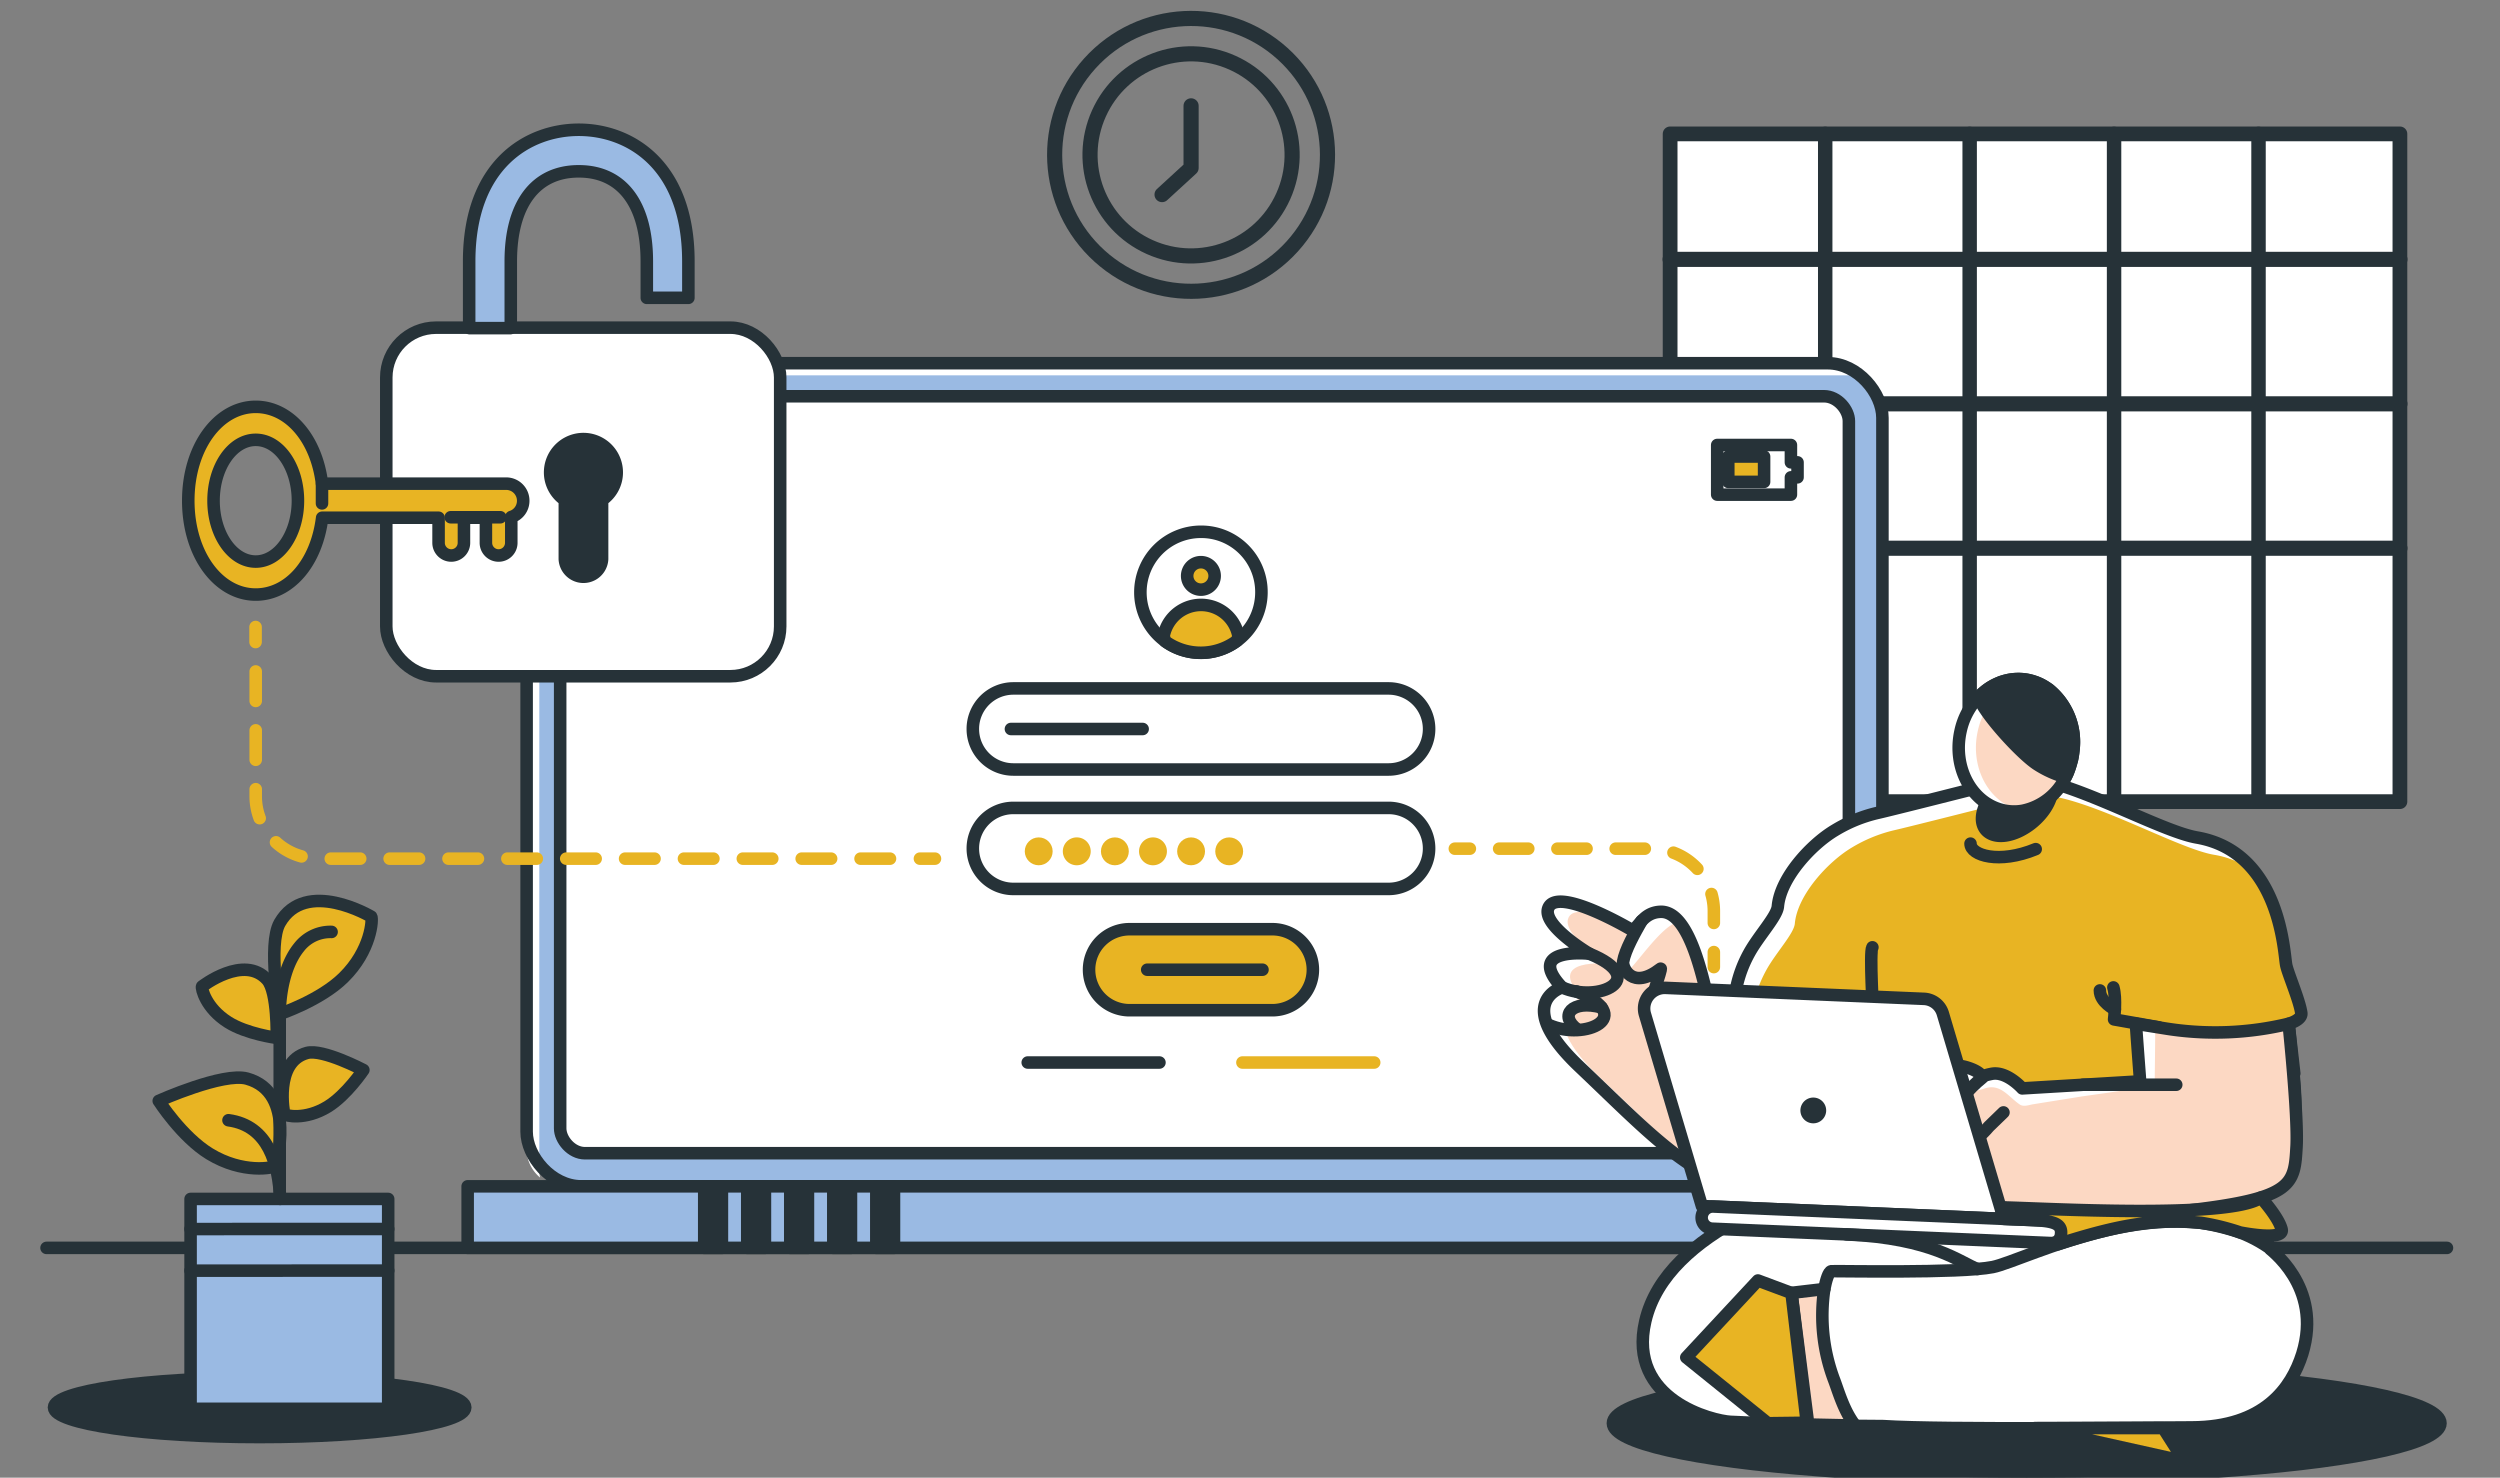 <svg id="OBJECTS" xmlns="http://www.w3.org/2000/svg" viewBox="0 0 498.6 294.7"><rect x="0" y="0" width="498.6" height="294.7" fill="#808080" stroke="none"/><defs><style>.cls-1,.cls-19{fill:#263238;}.cls-1,.cls-10,.cls-15,.cls-2,.cls-3,.cls-4,.cls-5,.cls-6,.cls-7{stroke:#263238;}.cls-1,.cls-10,.cls-11,.cls-12,.cls-13,.cls-14,.cls-15,.cls-2,.cls-3,.cls-4,.cls-5,.cls-6,.cls-7{stroke-linecap:round;stroke-linejoin:round;}.cls-1,.cls-10,.cls-11,.cls-12,.cls-13,.cls-14,.cls-15,.cls-5,.cls-6,.cls-7{stroke-width:2.5px;}.cls-10,.cls-2,.cls-9{fill:#fff;}.cls-2{stroke-width:2.94px;}.cls-11,.cls-13,.cls-14,.cls-16,.cls-3,.cls-4,.cls-5{fill:none;}.cls-3{stroke-width:2.88px;}.cls-4{stroke-width:3.02px;}.cls-6,.cls-8{fill:#9abae3;}.cls-12,.cls-18,.cls-7{fill:#e8b423;}.cls-11,.cls-12,.cls-13,.cls-14{stroke:#e8b423;}.cls-13{stroke-dasharray:5.87 5.87;}.cls-14{stroke-dasharray:5.81 5.81;}.cls-15,.cls-17{fill:#fcd8c3;}</style></defs><ellipse class="cls-1" cx="404.2" cy="283.85" rx="82.53" ry="10.85"/><ellipse class="cls-1" cx="51.78" cy="280.7" rx="41.02" ry="5.91"/><rect class="cls-2" x="333.09" y="26.7" width="145.55" height="133.18"/><line class="cls-3" x1="364.02" y1="26.7" x2="364.02" y2="159.28"/><line class="cls-3" x1="392.83" y1="26.7" x2="392.83" y2="159.28"/><line class="cls-3" x1="421.63" y1="26.7" x2="421.63" y2="159.28"/><line class="cls-3" x1="450.44" y1="26.7" x2="450.44" y2="159.28"/><line class="cls-4" x1="333.09" y1="109.34" x2="478.64" y2="109.34"/><line class="cls-4" x1="333.09" y1="80.54" x2="478.64" y2="80.54"/><line class="cls-4" x1="333.09" y1="51.73" x2="478.64" y2="51.73"/><circle class="cls-4" cx="237.55" cy="30.89" r="27.21" transform="translate(55.45 186.53) rotate(-47.93)"/><circle class="cls-4" cx="237.55" cy="30.89" r="20.15" transform="translate(111.96 234.88) rotate(-65.79)"/><polyline class="cls-4" points="237.55 21.11 237.55 33.5 231.76 38.81"/><line class="cls-5" x1="9.28" y1="248.88" x2="488.02" y2="248.88"/><rect class="cls-6" x="38.01" y="239.12" width="39.41" height="41.85"/><path class="cls-7" d="M55.19,207s-6-.78-9.7-3.13c-4.5-2.84-5.36-6.79-5.19-7.13,0,0,8.36-6.51,13-1.33C55.43,197.88,55.19,207,55.19,207Z"/><path class="cls-7" d="M55.79,202.23s8.09-2.7,12.71-7.24c5.58-5.47,5.85-11.71,5.54-12.17,0,0-13.08-7.81-18.25,1.25C53.34,188.36,55.79,202.23,55.79,202.23Z"/><path class="cls-7" d="M31.66,219.56s4.6,7.18,10.13,10.56c6.67,4.07,12.79,2.81,13.16,2.39,0,0,4.37-14.59-5.68-17.39C44.52,213.8,31.66,219.56,31.66,219.56Z"/><path class="cls-7" d="M72.47,213.4s-3.34,5-7.1,7.31c-4.54,2.78-8.46,1.8-8.68,1.5,0,0-2.15-10.37,4.52-12.21C64.37,209.14,72.47,213.4,72.47,213.4Z"/><path class="cls-5" d="M55.79,237.76V202.23s-.19-8.31,3.84-13.29a7.93,7.93,0,0,1,6.5-3.08"/><path class="cls-5" d="M55.88,239.11c-.31-6.93-2.33-14.61-10.31-15.69"/><line class="cls-5" x1="38" y1="245.12" x2="77.42" y2="245.11"/><line class="cls-5" x1="38" y1="253.42" x2="77.42" y2="253.41"/><rect class="cls-8" x="105.03" y="72.44" width="270.4" height="164.16" rx="10.9"/><path class="cls-9" d="M107.56,233.43v-153a5.58,5.58,0,0,1,5.58-5.58H372.38a5.38,5.38,0,0,1,1.14.12,7.5,7.5,0,0,0-5.62-2.53H112.56A7.53,7.53,0,0,0,105,80V229.06a7.53,7.53,0,0,0,2.72,5.8A5.61,5.61,0,0,1,107.56,233.43Z"/><rect class="cls-5" x="105.03" y="72.44" width="270.4" height="164.16" rx="10.9"/><rect class="cls-6" x="93.27" y="236.6" width="293.92" height="12.28"/><rect class="cls-1" x="140.45" y="236.59" width="3.53" height="12.29"/><rect class="cls-1" x="149.03" y="236.59" width="3.53" height="12.29"/><rect class="cls-1" x="157.61" y="236.59" width="3.53" height="12.29"/><rect class="cls-1" x="166.19" y="236.59" width="3.53" height="12.29"/><rect class="cls-1" x="174.77" y="236.59" width="3.53" height="12.29"/><rect class="cls-10" x="111.72" y="79.03" width="257.02" height="150.97" rx="4.95"/><polygon class="cls-10" points="358.5 92.21 357.18 92.21 357.18 88.75 342.48 88.75 342.48 98.65 357.18 98.65 357.18 95.2 358.5 95.2 358.5 92.21"/><rect class="cls-7" x="344.69" y="91.05" width="7.14" height="5.06"/><line class="cls-5" x1="204.97" y1="211.91" x2="231.24" y2="211.91"/><line class="cls-11" x1="247.79" y1="211.91" x2="274.07" y2="211.91"/><path class="cls-7" d="M253.75,201.48H225.28a8.08,8.08,0,0,1-8.08-8.08h0a8.08,8.08,0,0,1,8.08-8.08h28.47a8.08,8.08,0,0,1,8.09,8.08h0A8.09,8.09,0,0,1,253.75,201.48Z"/><line class="cls-5" x1="228.8" y1="193.4" x2="251.79" y2="193.4"/><path class="cls-10" d="M276.94,153.47H202.1a8.08,8.08,0,0,1-8.08-8.08h0a8.09,8.09,0,0,1,8.08-8.09h74.84a8.09,8.09,0,0,1,8.08,8.09h0A8.08,8.08,0,0,1,276.94,153.47Z"/><path class="cls-10" d="M276.94,177.29H202.1a8.08,8.08,0,0,1-8.08-8.08h0a8.08,8.08,0,0,1,8.08-8.08h74.84a8.08,8.08,0,0,1,8.08,8.08h0A8.08,8.08,0,0,1,276.94,177.29Z"/><line class="cls-5" x1="201.62" y1="145.39" x2="227.89" y2="145.39"/><circle class="cls-12" cx="207.16" cy="169.79" r="1.53"/><path class="cls-12" d="M216.28,169.79a1.53,1.53,0,1,1-1.52-1.53A1.52,1.52,0,0,1,216.28,169.79Z"/><circle class="cls-12" cx="222.35" cy="169.79" r="1.53"/><path class="cls-12" d="M231.48,169.79a1.53,1.53,0,1,1-1.53-1.53A1.52,1.52,0,0,1,231.48,169.79Z"/><circle class="cls-12" cx="237.55" cy="169.79" r="1.53"/><circle class="cls-12" cx="245.15" cy="169.79" r="1.53"/><path class="cls-10" d="M251.58,118.13a12.07,12.07,0,1,1-12.06-12.07A12,12,0,0,1,251.58,118.13Z"/><path class="cls-7" d="M242.25,114.85a2.74,2.74,0,1,1-2.73-2.73A2.74,2.74,0,0,1,242.25,114.85Z"/><path class="cls-7" d="M247,126.87l-.29.92a12.11,12.11,0,0,1-14.31.12l-.33-1a7.58,7.58,0,0,1,14.93,0Z"/><rect class="cls-10" x="77.04" y="65.35" width="78.56" height="69.52" rx="9.93"/><path class="cls-7" d="M101,96.46H64.22C63.1,87.36,57.6,81.14,51,81.14c-7.43,0-13.45,8-13.45,18.72s6,18.72,13.45,18.72c6.63,0,12.13-6.22,13.25-15.32H87.47v5a2.53,2.53,0,1,0,5.06,0v-5h4.38v5a2.53,2.53,0,1,0,5.06,0v-5.15a3.37,3.37,0,0,0,2.38-3.22h0A3.4,3.4,0,0,0,101,96.46ZM51,112c-4.64,0-8.41-5.43-8.41-12.13S46.33,87.72,51,87.72s8.42,5.44,8.42,12.14S55.62,112,51,112Z"/><line class="cls-5" x1="64.22" y1="96.46" x2="64.22" y2="100.4"/><line class="cls-5" x1="89.89" y1="103.16" x2="99.79" y2="103.16"/><path class="cls-1" d="M123,94.22a6.64,6.64,0,1,0-10.35,5.5V111.5a3.72,3.72,0,0,0,7.43,0V99.72A6.63,6.63,0,0,0,123,94.22Z"/><path class="cls-6" d="M129,52.12V59.4h8.29V52.12c0-19.37-11.77-26.24-21.86-26.24S93.57,32.75,93.57,52.12V64.75a4,4,0,0,0,.06.69h8.17a4,4,0,0,0,.07-.69V52.12c0-11.41,4.94-17.95,13.56-17.95S129,40.71,129,52.12Z"/><line class="cls-11" x1="50.97" y1="125.05" x2="50.97" y2="128.05"/><path class="cls-13" d="M51,133.92v24.89a12.44,12.44,0,0,0,12.44,12.44H180.53"/><line class="cls-11" x1="183.47" y1="171.25" x2="186.47" y2="171.25"/><line class="cls-11" x1="341.81" y1="192.88" x2="341.81" y2="189.88"/><path class="cls-14" d="M341.81,184.07V181.7a12.44,12.44,0,0,0-12.44-12.44H296.06"/><line class="cls-11" x1="293.15" y1="169.26" x2="290.15" y2="169.26"/><path class="cls-10" d="M459.17,270c4.18-13.55-6.75-21.06-6.76-21.19-.33-3.16-2.25-14.39-2.25-14.39-5.07-3-5.06.82-9.1-2.19-6.54-4.89-26.75-.63-36.42,1.8-10.65-1.81-25.34-3.59-32.38-1.16-11.75,4.06-39.83,12.1-44.12,30.62-3.67,15.83,13.59,19.91,17,20.08,12.8.63,22.77.84,30.4.85,12.23.79,53.36.26,61.56.26C451.51,284.64,457,276.89,459.17,270Z"/><path class="cls-15" d="M365.74,275.08a36.35,36.35,0,0,1-1.9-18l-6.55.77,3.35,26.26,9.36.2C367.67,281.3,366.65,277.43,365.74,275.08Z"/><polygon class="cls-7" points="360.35 283.75 357.29 257.88 350.6 255.38 336.31 270.73 352.58 283.85 360.35 283.75"/><path class="cls-9" d="M437.59,234c1.83,1.37,2.83,1.33,3.85,1.16,0-.48,0-.76,0-.76-2.52-1.49-3.79-1.29-4.92-1.09A11,11,0,0,1,437.59,234Z"/><path class="cls-16" d="M370.49,212.77c-.51,1.57-1.1,3.22-1.77,4.88A28.28,28.28,0,0,0,370.49,212.77Z"/><path class="cls-16" d="M363,228.29h0c-.25.34-.5.67-.76,1A6.61,6.61,0,0,0,363,228.29Z"/><path class="cls-17" d="M363,228.28a97.18,97.18,0,0,0,5.68-10.63c.67-1.66,1.26-3.31,1.77-4.88h0l2.94-11.41-7.54-.13c-2.76,0-9.17-2.89-9.17-2.89A9.83,9.83,0,0,0,350.6,197L347,204.08s-6.05-3.37-6.37-4.75c-1.58-7-4.3-17.63-9.43-17.48-3.73.11-4.49,3.61-5.82,3.58,0,0-14.71-8.73-16.56-4.38-1.47,3.47,8.16,9.16,8.16,9.16s-13.08-1.41-5.44,6.72c0,0-10.07,3,3.48,15.84,11.84,11.21,20.88,21,30.53,23.39,6,1.48,10.8-.67,14.65-4.52a22.7,22.7,0,0,1,2.09-2.36C362.54,229,362.79,228.62,363,228.28Z"/><path class="cls-9" d="M324,194.08s-.26-5.15,1.59-8.68c1.22-.26,2.09-3.45,5.64-3.55a4.75,4.75,0,0,1,3.73,2C331.38,184.13,325.27,194.13,324,194.08Z"/><path class="cls-9" d="M319,214.79c8.85,8.39,16.15,16,23.3,20.27-8.47-3.54-16.77-12.35-27.26-22.29-13.55-12.84-3.48-15.85-3.48-15.85-7.64-8.12,5.44-6.71,5.44-6.71s-9.63-5.69-8.16-9.16,11.43,1.53,15.15,3.58c-4.4-2.09-10.09-4.16-11.19-1.55-1.47,3.47,8.15,9.16,8.15,9.16s-13.07-1.41-5.43,6.71C315.49,199,305.42,202,319,214.79Z"/><path class="cls-9" d="M324,184.63l1.59.77a.58.58,0,0,1-.19,0S324.83,185.11,324,184.63Z"/><path class="cls-5" d="M363,228.28a97.18,97.18,0,0,0,5.68-10.63c.67-1.66,1.26-3.31,1.77-4.88h0l2.94-11.41-7.54-.13c-2.76,0-9.17-2.89-9.17-2.89A9.83,9.83,0,0,0,350.6,197L347,204.08s-6.05-3.37-6.37-4.75c-1.58-7-4.3-17.63-9.43-17.48-3.73.11-4.49,3.61-5.82,3.58,0,0-14.71-8.73-16.56-4.38-1.47,3.47,8.16,9.16,8.16,9.16s-13.08-1.41-5.44,6.72c0,0-10.07,3,3.48,15.84,11.84,11.21,20.88,21,30.53,23.39,6,1.48,10.8-.67,14.65-4.52a22.7,22.7,0,0,1,2.09-2.36C362.54,229,362.79,228.62,363,228.28Z"/><path class="cls-15" d="M368.72,217.65A97.18,97.18,0,0,1,363,228.28,50.46,50.46,0,0,0,368.72,217.65Z"/><path class="cls-18" d="M387.87,239.59h6.3a44.92,44.92,0,0,1,25.25,0H448.1c12.17-2.93,9.33-9.78,9.68-16.34a74.34,74.34,0,0,0-.38-9.27l.17.09-1.13-9.89s2.73-.74,2.53-2.15c-.36-2.54-2.63-7.77-3-9.51-.48-2.19-1-22.59-17.84-25.49-6.38-1.1-20.43-8.9-30.25-11.27-4.44-1.07-12.44,1.12-12.44,1.12s-18.67,4.74-21.14,5.28a29,29,0,0,0-8.42,3.48c-4.65,2.79-10.79,9.39-11.3,15.13-.18,2-3.77,5.79-5.69,9.25a24.57,24.57,0,0,0-2.69,7.44l1.54-.17c8.86,5.58,25.69,4.07,25.69,4.07a87.05,87.05,0,0,1-2.94,11.41,28.28,28.28,0,0,1-1.77,4.88A50.46,50.46,0,0,1,363,228.28h0a6.61,6.61,0,0,1-.75,1,26.45,26.45,0,0,1-2.09,2.36h0l-1.64,2.89s7.7-1.95,11.43-.88C375.8,235.32,381.91,239,387.87,239.59Z"/><path class="cls-9" d="M372.69,204.93c-.38,1.62-.92,3.69-1.61,6Z"/><path class="cls-9" d="M449.76,174a18.42,18.42,0,0,0-8.24-3.53c-6.38-1.1-20.43-8.9-30.25-11.27-4.45-1.07-12.45,1.12-12.45,1.12s-18.67,4.74-21.13,5.28a29.27,29.27,0,0,0-8.43,3.48c-4.65,2.79-10.79,9.39-11.3,15.13-.18,2-3.77,5.79-5.68,9.25a25.66,25.66,0,0,0-2.15,5.14,18.81,18.81,0,0,1-2.4-1.26l-1.53.17a24.57,24.57,0,0,1,2.69-7.44c1.92-3.46,5.51-7.25,5.69-9.25.51-5.74,6.65-12.34,11.3-15.13a28.84,28.84,0,0,1,8.42-3.48c2.47-.54,21.14-5.28,21.14-5.28s8-2.19,12.44-1.12c9.81,2.36,23.88,10.17,30.25,11.27A18.15,18.15,0,0,1,449.76,174Z"/><path class="cls-5" d="M420.27,239.83h27.08a.28.28,0,0,1,.13-.09c12.89-2.84,9.95-9.82,10.3-16.49a74.34,74.34,0,0,0-.38-9.27l.17.09-1.13-9.89s2.73-.74,2.53-2.15c-.36-2.54-2.63-7.77-3-9.51-.48-2.19-1-22.59-17.84-25.49-6.38-1.1-20.43-8.9-30.25-11.27-4.44-1.07-12.44,1.12-12.44,1.12s-18.67,4.74-21.14,5.28a29,29,0,0,0-8.42,3.48c-4.65,2.79-10.79,9.39-11.3,15.13-.18,2-3.77,5.79-5.69,9.25a24.57,24.57,0,0,0-2.69,7.44s16.93,3.72,19.69,3.77l7.54.13a87.05,87.05,0,0,1-2.94,11.41,28.28,28.28,0,0,1-1.77,4.88A50.46,50.46,0,0,1,363,228.28h0a6.61,6.61,0,0,1-.75,1,26.45,26.45,0,0,1-2.09,2.36h0l-1.64,2.89s7.7-1.95,11.43-.88c6.56,1.87,13.46,6.32,20.12,6a23.3,23.3,0,0,1,3.05.23,48.54,48.54,0,0,1,13.91-2.11A49.58,49.58,0,0,1,420.27,239.83Z"/><path class="cls-15" d="M370.49,212.77a87.05,87.05,0,0,0,2.94-11.41l-2.94,11.41Z"/><path class="cls-15" d="M360.19,231.64a26.45,26.45,0,0,0,2.09-2.36A22.7,22.7,0,0,0,360.19,231.64Z"/><path class="cls-5" d="M327.39,183.68c-1.29,2.29-3.3,5.79-3.68,8.13-.18,1.09,1.72,5.84,7.48,1.38.43-.34-2.62,8.14-2.07,7.71"/><line class="cls-5" x1="340.62" y1="199.33" x2="351.78" y2="208.6"/><path class="cls-1" d="M395.31,163.75c.31,2.59,2.89,3.58,6.07,2.56a11,11,0,0,0,1.18-.46l.37-.18c.28-.14.56-.3.83-.46,3.42-2.05,5.83-5.68,5.5-8.45a3.22,3.22,0,0,0-2.93-2.9l-.24,0-.35,0a8.44,8.44,0,0,0-4.09,1C397.8,156.77,395,160.76,395.31,163.75Z"/><path class="cls-17" d="M413.5,149.83a14,14,0,0,1-.25,1.58c-.05.23-.12.44-.18.67a17.26,17.26,0,0,1-.71,2.1c-.12.28-.26.56-.4.84a12.22,12.22,0,0,1-8.53,6.67,9.79,9.79,0,0,1-4.13-.14c-6.16-1.53-9.86-8.55-8.3-15.68a14.06,14.06,0,0,1,3.61-6.86c.09-.11.2-.2.3-.3a2.44,2.44,0,0,1,.23-.22,4,4,0,0,1,.37-.34,11.14,11.14,0,0,1,3.27-2,3.13,3.13,0,0,1,.51-.19l.51-.16.52-.13a10,10,0,0,1,3.62-.15c.34.05.68.12,1,.2l.48.13.47.16a3.66,3.66,0,0,1,.46.18,7.53,7.53,0,0,1,.86.4,8.24,8.24,0,0,1,.9.54c.17.1.33.21.5.33A13.51,13.51,0,0,1,413.5,149.83Z"/><path class="cls-9" d="M402.73,161.54c-6.15-1.52-9.85-8.54-8.3-15.66A14.21,14.21,0,0,1,398,139l.3-.29a2.18,2.18,0,0,1,.22-.21,4.14,4.14,0,0,1,.38-.35,11.49,11.49,0,0,1,3.27-2,5.27,5.27,0,0,1,.51-.19l.51-.16.53-.13.48-.09-.3,0a9.72,9.72,0,0,0-3.61.14l-.53.13-.51.16a5.27,5.27,0,0,0-.51.19,11.49,11.49,0,0,0-3.27,2,4.14,4.14,0,0,0-.38.35,2.18,2.18,0,0,0-.22.21l-.3.29a14.21,14.21,0,0,0-3.61,6.88c-1.55,7.12,2.15,14.14,8.29,15.66a9.88,9.88,0,0,0,4.15.14C403.2,161.64,403,161.6,402.73,161.54Z"/><path class="cls-5" d="M413.5,149.83a14,14,0,0,1-.25,1.58c-.05.23-.12.44-.18.67a17.26,17.26,0,0,1-.71,2.1c-.12.28-.26.56-.4.84a12.22,12.22,0,0,1-8.53,6.67,9.79,9.79,0,0,1-4.13-.14c-6.16-1.53-9.86-8.55-8.3-15.68a14.06,14.06,0,0,1,3.61-6.86c.09-.11.2-.2.3-.3a2.44,2.44,0,0,1,.23-.22,4,4,0,0,1,.37-.34,11.14,11.14,0,0,1,3.27-2,3.13,3.13,0,0,1,.51-.19l.51-.16.52-.13a10,10,0,0,1,3.62-.15c.34.05.68.12,1,.2l.48.13.47.16a3.66,3.66,0,0,1,.46.18,7.53,7.53,0,0,1,.86.4,8.24,8.24,0,0,1,.9.54c.17.1.33.21.5.33A13.51,13.51,0,0,1,413.5,149.83Z"/><path class="cls-1" d="M413.5,149.83a14,14,0,0,1-.25,1.58c-.05.23-.12.44-.18.67a17.26,17.26,0,0,1-.71,2.1c-.12.28-.26.56-.4.84a20.76,20.76,0,0,1-5.56-2.49c-2.59-1.62-7.92-7.27-10.34-10.87-1-1.45-1.49-2.57-1.15-2.95a2.44,2.44,0,0,1,.23-.22,4,4,0,0,1,.37-.34,11.14,11.14,0,0,1,3.27-2,3.13,3.13,0,0,1,.51-.19l.51-.16.52-.13a10.22,10.22,0,0,1,3.62-.15c.34.05.68.12,1,.2l.48.13.47.16a3.66,3.66,0,0,1,.46.18,7.53,7.53,0,0,1,.86.4,8.24,8.24,0,0,1,.9.54,2.27,2.27,0,0,1,.32.22.87.87,0,0,0,.18.11A13.51,13.51,0,0,1,413.5,149.83Z"/><path class="cls-5" d="M421.49,196.93c.65,2.18.14,6.38.14,6.38l8.89,1.57"/><path class="cls-5" d="M373.43,188.93c-.62.93.24,13.56,0,12.43"/><path class="cls-17" d="M456.44,204.18h0a62.51,62.51,0,0,1-24.18,1l-6.26-1c-.05,0,.83,11.48.83,11.48l-23.51,1.41s-3.15-3.55-6.17-2.89a11.19,11.19,0,0,0-1.85.51c-.19-.37-.81-1.11-2.93-1.78-2.7-.86-3.77.21-3.77.21a6.84,6.84,0,0,0-4.11-2.14c-2.51-.17-11.25,5-11.67,9.55a2.64,2.64,0,0,0,1.81,2.77h0a15,15,0,0,0,6.17.73h0c.65,0,1.06-.09,1.06-.09a1.3,1.3,0,0,0,0,.28,2.67,2.67,0,0,0,2,2.57c1.38.45,2.71-.44,3.55-1.19a8.26,8.26,0,0,0,.83-.9s0,.44.06,1.18c.2,2.77,1.12,9.7,5.48,12.76,2.76,1.94,7,2.66,11.33,2.81v0c8.24,0,24.9.69,31,0,21.45-2.45,21.48-5.23,21.92-12.88C458.35,222.33,456.44,204.18,456.44,204.18Z"/><path class="cls-9" d="M429.81,204.77l-3.82-.59c-.05,0,.83,11.48.83,11.48l-23.51,1.41s-3.15-3.55-6.17-2.89a11.19,11.19,0,0,0-1.85.51c-.19-.37-.81-1.11-2.93-1.78-2.7-.86-3.77.21-3.77.21a6.84,6.84,0,0,0-4.11-2.14c-2.51-.17-11.25,5-11.67,9.55a2.65,2.65,0,0,0,1.82,2.78,7.67,7.67,0,0,0,1.74.51c1.35-4.3,9.13-8.82,11.48-8.65A6.82,6.82,0,0,1,392,217.3s1.1.71,3.77-.2c3.18-1.09,4.76,1.6,7,3.15.77.54,1.67.18,2.62,0l9.71-1.56c1-.16,14.65-2,14.66-2.37C429.69,216.34,429.89,206.05,429.81,204.77Z"/><path class="cls-9" d="M391.64,230.07c-.05-.74-.05-1.18-.05-1.18a9.14,9.14,0,0,1-.84.9,5.53,5.53,0,0,1-1.67,1.08c.74,2.85,2.11,6,4.67,7.78h0A24.78,24.78,0,0,1,391.64,230.07Z"/><path class="cls-5" d="M456.44,204.18h0a62.51,62.51,0,0,1-24.18,1l-6.26-1c-.05,0,.83,11.48.83,11.48l-23.51,1.41s-3.15-3.55-6.17-2.89a11.19,11.19,0,0,0-1.85.51c-.19-.37-.81-1.11-2.93-1.78-2.7-.86-3.77.21-3.77.21a6.84,6.84,0,0,0-4.11-2.14c-2.51-.17-11.25,5-11.67,9.55a2.64,2.64,0,0,0,1.81,2.77h0a15,15,0,0,0,6.17.73h0c.65,0,1.06-.09,1.06-.09a1.3,1.3,0,0,0,0,.28,2.67,2.67,0,0,0,2,2.57c1.38.45,2.71-.44,3.55-1.19a8.26,8.26,0,0,0,.83-.9s0,.44.06,1.18c.2,2.77,1.12,9.7,5.48,12.76,2.76,1.94,7,2.66,11.33,2.81v0c8.24,0,24.9.69,31,0,21.45-2.45,21.48-5.23,21.92-12.88C458.35,222.33,456.44,204.18,456.44,204.18Z"/><path class="cls-5" d="M381.86,224s-.09-4.86,6.73-10.84"/><path class="cls-5" d="M388.21,224.7s1.25-5,7.15-9.77"/><path class="cls-5" d="M389.16,222.36l-.93,2.95c-.72,2.3,2.56,6.24,8.44-.64l2.9-2.81"/><path class="cls-5" d="M391.05,228.28c4.66-5.45-.19-8.46,0-8.46"/><line class="cls-5" x1="415.41" y1="216.34" x2="434.03" y2="216.34"/><path class="cls-10" d="M399.64,243.1l-60.21-2.56-11.36-38.23a4.12,4.12,0,0,1,4.12-5.29l51.51,2.19a4.11,4.11,0,0,1,3.78,2.94Z"/><path class="cls-19" d="M361.77,218.9a2.57,2.57,0,1,0,2.44,2.7A2.57,2.57,0,0,0,361.77,218.9Z"/><path class="cls-10" d="M409,247.91l-67.51-2.86a2.21,2.21,0,0,1-2.11-2.3h0a2.21,2.21,0,0,1,2.3-2.12l67.51,2.87a2.2,2.2,0,0,1,2.11,2.3h0A2.2,2.2,0,0,1,409,247.91Z"/><path class="cls-10" d="M363.84,257.11c.34-1.82.87-3.5,1.4-3.58s25.79.46,32.2-.83,35.95-17,55-3.93"/><path class="cls-10" d="M368.29,246.19c17.16.73,22.84,5.73,26.08,6.9"/><path class="cls-7" d="M450.91,238.85s3.55,3.91,4.14,6.33-8.28.62-8.28.62a47.41,47.41,0,0,0-7.79-1.92c-9.32-.85-16.38.39-28.53,4.27,2.28-5.32-1.81-4.58-10.81-5.05,0,0-.66-1.79-.45-2.3C407,240.93,444.78,243.23,450.91,238.85Z"/><polygon class="cls-7" points="405.87 284.81 431.42 284.81 435.65 291.44 405.87 284.81"/><path class="cls-5" d="M393,168.25c0,2.37,5.71,4.11,13,1.1"/><path class="cls-5" d="M418.8,197.53c0,2.36,3,3.8,3,3.8"/><path class="cls-5" d="M317,190.21c12.15,5,1.79,9.94-5.44,6.72"/><path class="cls-5" d="M314.39,197.72c12.15,5,1.79,9.94-5.44,6.71"/><path class="cls-5" d="M314.47,205.23c-3.52-2.68-1.1-5.89,4.94-4.31"/></svg>